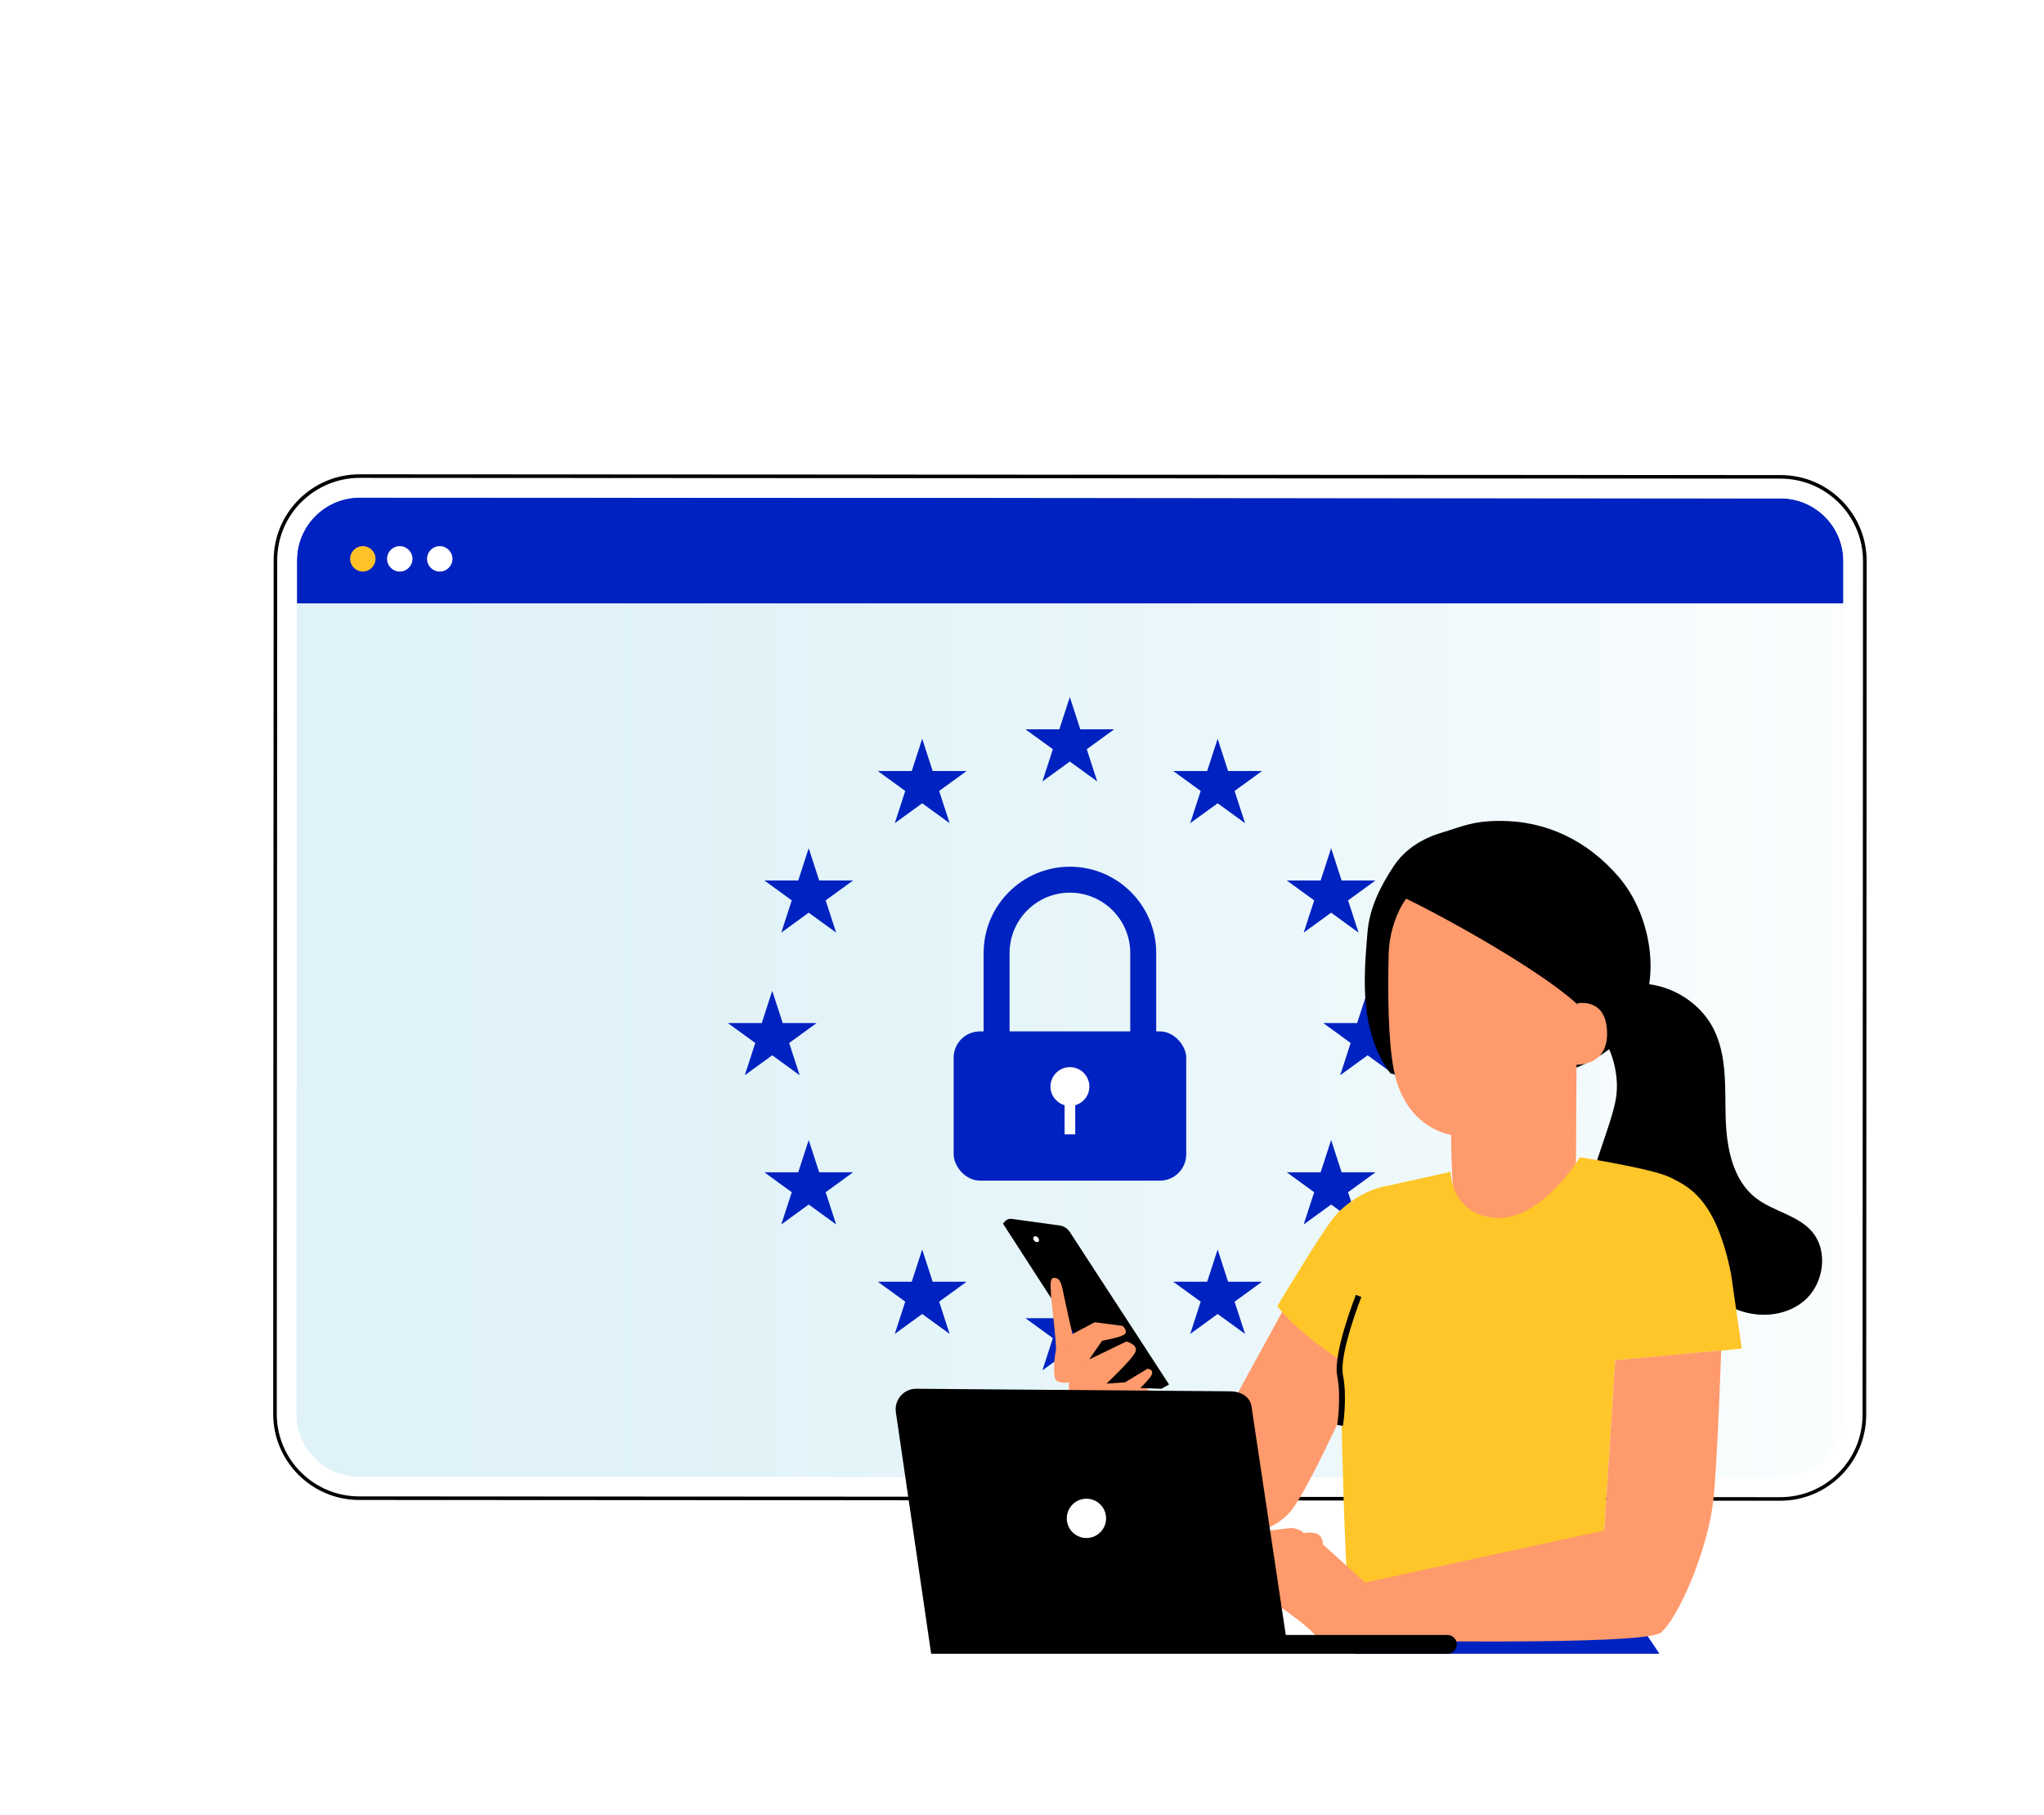 <?xml version="1.0" encoding="UTF-8" standalone="no"?>
<svg
   id="Laag_1"
   viewBox="0 0 796.884 707.769"
   version="1.1"
   width="796.884"
   height="707.769"
   xmlns="http://www.w3.org/2000/svg"
   xmlns:svg="http://www.w3.org/2000/svg">
  <defs
     id="defs42">
    <style
       id="style2">.cls-1{fill:none;}.cls-2{fill:url(#Naamloos_verloop_5);}.cls-3{clip-path:url(#clippath);}.cls-4{fill:#0022c0;}.cls-5,.cls-6{fill:#fff;}.cls-7{fill:#ffc629;}.cls-8{fill:#ffc229;}.cls-9{fill:#ff9a6c;}.cls-10{fill:url(#Naamloos_verloop_15);opacity:.51;}.cls-11{opacity:.35;}.cls-6{filter:url(#drop-shadow-8);}</style>
    <linearGradient
       id="Naamloos_verloop_15"
       x1="-1151.14"
       y1="7450.72"
       x2="-662.02"
       y2="7450.72"
       gradientTransform="matrix(-0.273,-0.962,-0.962,0.273,7322.934,-2525.841)"
       gradientUnits="userSpaceOnUse">
      <stop
         offset="0"
         stop-color="#fff"
         id="stop4" />
      <stop
         offset=".12"
         stop-color="#fff"
         stop-opacity=".9"
         id="stop6" />
      <stop
         offset=".38"
         stop-color="#fff"
         stop-opacity=".66"
         id="stop8" />
      <stop
         offset=".75"
         stop-color="#fff"
         stop-opacity=".27"
         id="stop10" />
      <stop
         offset="1"
         stop-color="#fff"
         stop-opacity="0"
         id="stop12" />
    </linearGradient>
    <filter
       id="drop-shadow-8"
       filterUnits="userSpaceOnUse">
      <feOffset
         dx="2"
         dy="2"
         id="feOffset15" />
      <feGaussianBlur
         result="blur"
         stdDeviation="5"
         id="feGaussianBlur17" />
      <feFlood
         flood-color="#000"
         flood-opacity=".4"
         id="feFlood19" />
      <feComposite
         in2="blur"
         operator="in"
         id="feComposite21"
         result="result1" />
      <feComposite
         in="SourceGraphic"
         in2="result1"
         id="feComposite23" />
    </filter>
    <linearGradient
       id="Naamloos_verloop_5"
       x1="45.17"
       y1="345.01"
       x2="664.83"
       y2="345.01"
       gradientUnits="userSpaceOnUse">
      <stop
         offset="0"
         stop-color="#a2daea"
         id="stop26" />
      <stop
         offset=".2"
         stop-color="#a6dbeb"
         id="stop28" />
      <stop
         offset=".43"
         stop-color="#b4e1ee"
         id="stop30" />
      <stop
         offset=".67"
         stop-color="#caeaf3"
         id="stop32" />
      <stop
         offset=".92"
         stop-color="#eaf6fa"
         id="stop34" />
      <stop
         offset="1"
         stop-color="#f6fbfd"
         id="stop36" />
    </linearGradient>
    <clipPath
       id="clippath">
      <polygon
         class="cls-1"
         points="260.13,231.38 90.13,604.76 656.26,604.76 706.26,231.38 "
         id="polygon39" />
    </clipPath>
  </defs>
  <path
     class="cls-10"
     d="m 116.194,301.759 c -38.94,74.21 -44.13,161.62 -16.13,260.34 l 41.32,145.67 655.5,-185.93 -41.32,-145.67 c -13.86,-48.88 -33.54,-90.93 -59.28,-127.12 -25.47,-35.23 -55.85,-63.88 -91.77,-84.76 -34.75,-20.17 -76.2,-33.27 -120.84,-37.17 -44.65,-3.9 -94.28,1.89 -147.11,16.87 -106.57,30.23 -180.52,83.31 -220.36,157.77 z"
     id="path44"
     style="fill:url(#Naamloos_verloop_15)" />
  <g
     id="g66"
     transform="translate(62.124,40.019)">
    <path
       class="cls-6"
       d="m 655.81,155.04 c -6.33,-6.34 -14.75,-9.83 -23.71,-9.84 L 78.13,144.9 h -0.02 c -8.95,0 -17.37,3.48 -23.71,9.81 -6.34,6.33 -9.83,14.75 -9.84,23.71 l -0.18,332.81 c 0,18.5 15.03,33.55 33.53,33.56 l 553.97,0.3 h 0.02 c 8.95,0 17.37,-3.48 23.7,-9.81 6.34,-6.33 9.83,-14.75 9.84,-23.71 l 0.18,-332.81 c 0,-8.96 -3.48,-17.39 -9.81,-23.72 z"
       id="path46" />
    <path
       class="cls-5"
       d="m 60.61,528.54 c 4.62,4.62 10.76,7.17 17.3,7.18 l 553.97,0.3 c 13.5,0 24.47,-10.97 24.48,-24.46 l 0.17,-316.35 H 53.63 l -0.17,316.02 c 0,6.54 2.54,12.68 7.16,17.31 z"
       id="path48" />
    <g
       class="cls-11"
       id="g52">
      <rect
         class="cls-2"
         x="45.17"
         y="145.76"
         width="619.66"
         height="398.5"
         rx="32.85"
         ry="32.85"
         id="rect50"
         style="fill:url(#Naamloos_verloop_5)" />
    </g>
    <path
       class="cls-4"
       d="m 656.55,178.76 c 0,-13.49 -10.96,-24.47 -24.46,-24.48 l -553.97,-0.3 h -0.01 c -13.48,0 -24.46,10.97 -24.47,24.46 v 16.79 c 0,0 602.9,0 602.9,0 v -16.46 z"
       id="path54" />
    <path
       class="cls-5"
       d="m 647.84,150.75 c -1.63,-0.92 -3.35,-1.7 -5.13,-2.33 -3.32,-1.17 -6.89,-1.81 -10.61,-1.81 l -553.97,-0.3 h -0.02 c -3.63,0 -7.16,0.63 -10.49,1.78 -4.37,1.51 -8.4,3.95 -11.81,7.25 -0.13,0.13 -0.28,0.24 -0.41,0.37 -6.08,6.07 -9.42,14.14 -9.43,22.73 l -0.18,332.81 c 0,17.73 14.4,32.15 32.13,32.17 l 553.97,0.3 h 0.02 c 8.58,0 16.65,-3.34 22.72,-9.4 6.07,-6.07 9.42,-14.14 9.43,-22.73 l 0.18,-332.81 c 0,-12.01 -6.61,-22.49 -16.38,-28.02 z m 8.52,360.82 c 0,13.48 -10.98,24.46 -24.48,24.46 l -553.97,-0.3 c -6.54,0 -12.68,-2.55 -17.3,-7.18 -4.62,-4.62 -7.16,-10.77 -7.16,-17.31 l 0.17,-316.02 v -16.79 c 0.02,-13.48 10.99,-24.45 24.48,-24.46 h 0.01 l 553.97,0.3 c 13.49,0 24.46,10.99 24.46,24.48 v 16.46 c 0,0 -0.18,316.35 -0.18,316.35 z"
       id="path56" />
    <path
       d="m 655.81,155.04 c -6.33,-6.34 -14.75,-9.83 -23.71,-9.84 L 78.13,144.9 h -0.02 c -8.95,0 -17.37,3.48 -23.71,9.81 -6.34,6.33 -9.83,14.75 -9.84,23.71 l -0.18,332.81 c 0,18.5 15.03,33.55 33.53,33.56 l 553.97,0.3 h 0.02 c 8.95,0 17.37,-3.48 23.7,-9.81 6.34,-6.33 9.83,-14.75 9.84,-23.71 l 0.18,-332.81 c 0,-8.96 -3.48,-17.39 -9.81,-23.72 z m -1.2,379.26 c -6.07,6.06 -14.14,9.4 -22.72,9.4 h -0.02 L 77.9,543.4 C 60.17,543.39 45.76,528.96 45.77,511.23 l 0.18,-332.81 c 0,-8.59 3.35,-16.66 9.43,-22.73 0.13,-0.13 0.28,-0.24 0.41,-0.37 3.42,-3.3 7.44,-5.74 11.81,-7.25 3.34,-1.15 6.86,-1.78 10.49,-1.78 h 0.02 l 553.97,0.3 c 3.72,0 7.29,0.65 10.61,1.81 1.79,0.63 3.5,1.41 5.13,2.33 9.78,5.53 16.39,16.01 16.38,28.02 l -0.18,332.81 c 0,8.59 -3.35,16.66 -9.43,22.73 z"
       id="path58" />
    <path
       class="cls-8"
       d="m 84.28,177.86 c 0,2.73 -2.22,4.95 -4.95,4.95 -2.73,0 -4.95,-2.22 -4.95,-4.95 0,-2.73 2.22,-4.95 4.95,-4.95 2.73,0 4.95,2.21 4.95,4.95 z"
       id="path60" />
    <path
       class="cls-5"
       d="m 109.32,172.92 c -2.73,0 -4.95,2.21 -4.95,4.95 0,2.74 2.21,4.95 4.95,4.95 2.74,0 4.95,-2.22 4.95,-4.95 0,-2.73 -2.22,-4.95 -4.95,-4.95 z"
       id="path62" />
    <path
       class="cls-5"
       d="m 93.73,172.92 c -2.73,0 -4.95,2.21 -4.95,4.95 0,2.74 2.22,4.95 4.95,4.95 2.73,0 4.95,-2.22 4.95,-4.95 0,-2.73 -2.21,-4.95 -4.95,-4.95 z"
       id="path64" />
  </g>
  <g
     id="g102"
     transform="translate(62.124,40.019)">
    <g
       id="g74">
      <path
         class="cls-4"
         d="m 388.64,386.62 h -10.12 v -55.09 c 0,-12.97 -10.55,-23.52 -23.52,-23.52 -12.97,0 -23.52,10.55 -23.52,23.52 v 55.09 h -10.12 v -55.09 c 0,-18.55 15.09,-33.64 33.64,-33.64 18.55,0 33.64,15.09 33.64,33.64 z"
         id="path68" />
      <rect
         class="cls-4"
         x="309.67"
         y="362.11"
         width="90.67"
         height="58.17"
         rx="10.24"
         ry="10.24"
         id="rect70" />
      <path
         class="cls-5"
         d="m 362.58,383.62 c 0,-4.19 -3.39,-7.58 -7.58,-7.58 -4.19,0 -7.58,3.39 -7.58,7.58 0,3.46 2.34,6.35 5.51,7.26 v 11.33 h 4.14 v -11.33 c 3.17,-0.9 5.51,-3.79 5.51,-7.26 z"
         id="path72" />
    </g>
    <g
       id="g100">
      <polygon
         class="cls-4"
         points="372.26,244.32 361.57,252.09 365.65,264.65 354.96,256.89 344.27,264.65 348.35,252.09 337.66,244.32 350.87,244.32 354.96,231.75 359.04,244.32 "
         id="polygon76" />
      <polygon
         class="cls-4"
         points="314.71,260.59 304.02,268.36 308.1,280.93 297.41,273.16 286.72,280.93 290.8,268.36 280.11,260.59 293.33,260.59 297.41,248.02 301.49,260.59 "
         id="polygon78" />
      <polygon
         class="cls-4"
         points="270.46,303.26 259.77,311.02 263.86,323.59 253.16,315.82 242.47,323.59 246.56,311.02 235.87,303.26 249.08,303.26 253.16,290.69 257.25,303.26 "
         id="polygon80" />
      <polygon
         class="cls-4"
         points="256.24,358.85 245.55,366.62 249.63,379.19 238.94,371.42 228.25,379.19 232.33,366.62 221.64,358.85 234.86,358.85 238.94,346.28 243.03,358.85 "
         id="polygon82" />
      <polygon
         class="cls-4"
         points="270.46,417.03 259.77,424.8 263.86,437.37 253.16,429.6 242.47,437.37 246.56,424.8 235.87,417.03 249.08,417.03 253.16,404.46 257.25,417.03 "
         id="polygon84" />
      <polygon
         class="cls-4"
         points="314.71,459.71 304.02,467.48 308.1,480.05 297.41,472.28 286.72,480.05 290.8,467.48 280.11,459.71 293.33,459.71 297.41,447.14 301.49,459.71 "
         id="polygon86" />
      <polygon
         class="cls-4"
         points="372.26,473.92 361.57,481.69 365.65,494.26 354.96,486.49 344.27,494.26 348.35,481.69 337.66,473.92 350.87,473.92 354.96,461.35 359.04,473.92 "
         id="polygon88" />
      <polygon
         class="cls-4"
         points="395.29,260.59 405.98,268.36 401.9,280.93 412.59,273.16 423.28,280.93 419.2,268.36 429.89,260.59 416.67,260.59 412.59,248.02 408.51,260.59 "
         id="polygon90" />
      <polygon
         class="cls-4"
         points="439.54,303.26 450.23,311.02 446.14,323.59 456.84,315.82 467.53,323.59 463.44,311.02 474.13,303.26 460.92,303.26 456.84,290.69 452.75,303.26 "
         id="polygon92" />
      <polygon
         class="cls-4"
         points="453.76,358.85 464.45,366.62 460.37,379.19 471.06,371.42 481.75,379.19 477.67,366.62 488.36,358.85 475.14,358.85 471.06,346.28 466.97,358.85 "
         id="polygon94" />
      <polygon
         class="cls-4"
         points="439.54,417.03 450.23,424.8 446.14,437.37 456.84,429.6 467.53,437.37 463.44,424.8 474.13,417.03 460.92,417.03 456.84,404.46 452.75,417.03 "
         id="polygon96" />
      <polygon
         class="cls-4"
         points="395.29,459.71 405.98,467.48 401.9,480.05 412.59,472.28 423.28,480.05 419.2,467.48 429.89,459.71 416.67,459.71 412.59,447.14 408.51,459.71 "
         id="polygon98" />
    </g>
  </g>
  <path
     d="m 706.334,480.069 c -5.62,-6.43 -15.15,-7.78 -21.87,-13.05 -9.07,-7.11 -11.37,-19.8 -11.69,-31.32 -0.32,-11.52 0.57,-23.61 -4.44,-33.99 -5.72,-11.87 -19.3,-19.44 -32.41,-18.08 l -15.16,14.77 c 6.9,7.69 10.88,19.57 9.25,29.77 -1.64,10.2 -10.46,29.63 -11.29,39.92 -1.81,22.42 7,38.71 27.48,48.01 5.06,2.29 10.65,3.83 16.15,3.05 5.5,-0.78 10.84,-4.27 12.65,-9.52 9.02,4.51 20.78,4.06 28.43,-2.51 7.65,-6.57 9.54,-19.45 2.9,-27.05 z"
     id="path104" />
  <path
     d="m 631.054,341.859 c -12.16,-14.1 -28.2,-21.98 -46.81,-21.81 -10.5,0.1 -14.79,2.39 -22.3,4.63 -7.51,2.23 -14.23,6.47 -18.57,12.98 -5.16,7.74 -9.44,16.37 -10.22,25.64 -0.8,9.52 -1.59,19.11 -0.63,28.62 0.96,9.51 3.8,19.04 9.61,26.63 l 24.35,3.59 c 13.4,0.11 26.99,0.2 39.95,-3.19 12.96,-3.39 25.46,-10.74 32.15,-22.35 9.29,-16.13 4.63,-40.64 -7.53,-54.74 z"
     id="path106" />
  <rect
     class="cls-5"
     x="108.524"
     y="644.779"
     width="628.51"
     height="5.69"
     rx="2.33"
     ry="2.33"
     id="rect108" />
  <g
     class="cls-3"
     clip-path="url(#clippath)"
     id="g152"
     transform="translate(62.124,40.019)">
    <path
       class="cls-9"
       d="m 439.53,468.22 -26.73,48.82 -39.15,-21.9 -19.04,6.28 c 0,0 48.04,52.08 55.83,54.74 7.79,2.65 22.55,3.14 30.99,-7.42 7.68,-9.61 30.05,-60.1 30.05,-60.1 l -31.94,-20.42 z"
       id="path110" />
    <path
       d="m 329.49,436.35 c 0.7,-0.86 1.79,-1.3 2.89,-1.14 l 18.62,2.56 c 1.63,0.25 3.08,1.19 3.98,2.57 l 38.67,59.43 -2.97,1.66 -20.59,-0.65 -41.18,-63.71 0.59,-0.73 z"
       id="path112" />
    <path
       class="cls-5"
       d="m 342.67,444.07 c -0.4,0.35 -1.09,0.2 -1.56,-0.33 -0.46,-0.53 -0.52,-1.24 -0.12,-1.59 0.4,-0.35 1.09,-0.2 1.56,0.33 0.46,0.53 0.52,1.24 0.12,1.59 z"
       id="path114" />
    <path
       class="cls-9"
       d="m 349.56,458.32 c 0,0 1.66,-0.3 2.57,4.24 0.91,4.54 3.84,17.56 3.84,17.56 l 8.7,-4.62 10.88,1.42 c 0,0 2.37,2.19 0.63,3.38 -1.74,1.19 -8.62,2.42 -8.62,2.42 l -5.07,7.29 14.55,-7.02 c 0,0 4.86,1.27 3.43,4.23 -1.42,2.96 -11.24,12.24 -11.24,12.24 l 7.29,-0.55 8.67,-5.27 c 0,0 2.66,0.12 1.67,2.39 -0.99,2.27 -10.01,10.45 -10.01,10.45 l -10.93,5.31 c 0,0 -5.97,-0.47 -6.54,-2.22 -0.57,-1.75 -0.72,-4.25 -0.72,-4.25 0,0 -3.17,-0.85 -3.76,-2.39 -0.59,-1.54 -0.21,-3.97 -0.21,-3.97 0,0 -4.97,0.87 -5.59,-1.9 -0.62,-2.77 -0.1,-8.23 0.4,-10.37 0.5,-2.13 -2.12,-21.96 -1.92,-22.55 0.2,-0.6 -1.14,-7.13 1.98,-5.82 z"
       id="path116" />
    <path
       class="cls-9"
       d="m 359,509.59 c -0.04,0.13 1.02,0.59 2.85,0.89 1.82,0.3 4.44,0.33 7.21,-0.33 2.77,-0.66 5.09,-1.87 6.58,-2.95 1.5,-1.09 2.24,-1.98 2.15,-2.08 -0.21,-0.28 -3.67,2.72 -8.99,3.94 -5.3,1.31 -9.74,0.19 -9.8,0.53 z"
       id="path118" />
    <path
       class="cls-9"
       d="m 361.59,505.67 c 0.17,0.25 2.11,-0.76 4.18,-2.46 2.07,-1.7 3.45,-3.4 3.23,-3.61 -0.22,-0.22 -1.91,1.09 -3.94,2.75 -2.03,1.66 -3.64,3.07 -3.47,3.33 z"
       id="path120" />
    <path
       class="cls-9"
       d="m 355.84,496.24 c 0.17,0.25 2.09,-0.74 4.03,-2.54 1.95,-1.79 3.08,-3.63 2.85,-3.81 -0.25,-0.2 -1.73,1.27 -3.61,2.99 -1.87,1.73 -3.45,3.1 -3.27,3.36 z"
       id="path122" />
    <path
       class="cls-9"
       d="m 349.78,488.64 c 0.3,0.13 1.4,-1.93 3.13,-4.16 1.71,-2.25 3.42,-3.84 3.22,-4.09 -0.17,-0.24 -2.28,1.03 -4.11,3.41 -1.83,2.37 -2.52,4.74 -2.24,4.84 z"
       id="path124" />
    <path
       class="cls-7"
       d="M 400.17,882.25 339.14,729.52 c 0,0 1.37,-26.06 6.17,-34.29 C 350.11,687 495.49,639 495.49,639 c 0,0 37.03,-8.91 61.72,0 24.69,8.91 43.2,39.77 39.77,56.92 -3.43,17.14 -17.9,29.74 -17.9,29.74 l -106.91,3.18 -58.27,21.26 39.24,112.46 -52.98,19.69 z"
       id="path126" />
    <path
       class="cls-7"
       d="m 369.91,624.51 c 0,0 -24.65,-1.97 -27.39,24.77 -2.74,26.74 -5.44,151.55 -5.44,151.55 l 57.6,4.8 8.91,-127.55 91.89,-39.09 c 0,0 -109.12,-17.92 -125.58,-14.49 z"
       id="path128" />
    <path
       class="cls-4"
       d="m 471.51,588.42 c 0,0 -14.96,41.94 -12.11,46.62 2.85,4.67 41.32,23.91 41.32,23.91 l 96.26,36.97 c 0,0 9.89,-15.73 9.89,-39.88 0,-24.15 -33.48,-67.61 -33.48,-67.61 H 471.52 Z"
       id="path130" />
    <path
       class="cls-9"
       d="m 501.89,301.58 43.37,9.19 c 4.2,0.28 7.48,3.72 7.56,7.93 l -0.52,93.85 c -0.04,6.41 -2.18,12.63 -6.11,17.7 l -4.14,5.33 c -9.43,12.16 -28.53,10.94 -35.73,-2.66 -0.5,-0.95 -0.85,-1.78 -1,-2.46 -0.15,-0.84 -0.37,-1.4 -0.41,-2.12 l -0.83,-9.15 c -0.42,-8.36 -0.48,-16.85 -0.48,-16.77 0,0 -17.75,-2.24 -22.29,-25.11 -2.26,-11.37 -2.41,-30.15 -2.04,-45.53 0.33,-13.84 8.82,-31.13 22.63,-30.21 z"
       id="path132" />
    <path
       class="cls-9"
       d="m 547.79,357.49 c -0.06,-1.71 1.76,-5.83 3.44,-6.16 4.49,-0.88 12.65,-0.83 13.17,10.64 0.71,15.68 -15.18,13.16 -15.23,12.71 -0.04,-0.35 -1.17,-11.28 -1.39,-17.19 z"
       id="path134" />
    <path
       class="cls-7"
       d="m 435.87,469.17 c 0,0 17.22,-28.71 22,-34.52 4.48,-5.44 10.25,-8.66 14.1,-10.34 2.14,-0.94 4.4,-1.58 6.7,-1.98 l 24.76,-5.48 c 0,0 0.04,16.9 17.75,17.95 17.71,1.05 32.62,-23.62 32.62,-23.62 0,0 28.61,4.42 35.45,7.95 6.85,3.52 17.6,7.99 23.52,37.64 l 4.15,29 -49.33,4.56 -4.72,73.3 -24.46,17.04 c 0,0 -67.82,17.63 -72.16,18.8 -4.33,1.17 -5.77,-109.14 -5.77,-109.14 0,0 -17.42,-11.26 -24.63,-21.14 z"
       id="path136" />
    <path
       class="cls-9"
       d="m 470.44,576.91 92.88,-20.22 4.29,-66.39 41.3,-3.82 c 0,0 -1.53,45.38 -3.12,58.88 -2.28,19.4 -13.76,45.88 -20.47,51.17 -6.71,5.29 -119.06,2.91 -119.06,2.91 l 4.17,-22.53 z"
       id="path138" />
    <path
       class="cls-9"
       d="m 417.72,588.95 c 0.65,1.3 2.01,2.14 3.46,2.01 0.29,-0.03 0.59,-0.08 0.9,-0.18 2.05,-0.66 1.86,-4.84 1.86,-4.84 l 9.84,-1.61 c 0,0 12.8,8.25 17.35,13.73 4.55,5.47 16.17,1.04 16.17,1.04 l 4.03,-20.98 -18.12,-16.38 c 0,0 1.11,0.98 -0.14,-2.09 -1.25,-3.06 -6.94,-1.91 -6.94,-1.91 -0.89,-1.52 -4.6,-2.06 -4.6,-2.06 l -15.89,1.83 c -3.27,0.38 -6.2,2.22 -7.96,5 l -6.72,10.64 c 0,0 -3.55,7.66 -2.98,9.44 0.86,2.69 3.7,2.09 3.7,2.09 0,0 0.78,5.03 2.1,5.21 1.32,0.18 3.93,-0.94 3.93,-0.94 v 0 z"
       id="path140" />
    <path
       d="m 295.08,501.43 122.34,0.99 c 3.97,0 7.76,1.91 8.36,5.83 l 13.37,89.17 h 63.01 c 2.03,0 3.67,1.64 3.67,3.67 0,2.03 -1.64,3.67 -3.67,3.67 H 300.9 l -13.75,-94.11 c -0.74,-4.86 3.02,-9.23 7.94,-9.23 z"
       id="path142" />
    <circle
       class="cls-5"
       cx="361.44"
       cy="551.96"
       r="7.66"
       id="circle144" />
    <path
       d="m 564.41,637.84 1.17,-1.96 c -7.84,-4.67 -32.15,-5.56 -42.42,-5.73 11.36,-5.09 33.37,-10.35 33.63,-10.41 l -0.53,-2.22 c -1.18,0.28 -29.09,6.96 -38.3,12.77 l -3.37,2.12 3.98,-0.02 c 0.33,0 36.57,-0.08 45.85,5.44 z"
       id="path146" />
    <polygon
       points="493.2,640.84 492.31,638.73 402.31,676.84 402.26,677.54 393.58,805.13 395.86,805.29 404.49,678.39 "
       id="polygon148" />
    <path
       d="m 461.45,515.88 c 0.07,-0.45 1.71,-11.18 0,-19.82 -1.61,-8.11 7.08,-30.18 7.17,-30.4 l -2.12,-0.84 c -0.37,0.93 -9.03,22.92 -7.28,31.69 1.64,8.25 0,18.92 0,19.03 l 2.26,0.35 z"
       id="path150" />
  </g>
  <path
     d="m 619.214,386.809 -4.31,4.7 c -19.58,-17.8 -74.73,-46.08 -72.58,-43.41 0,0 29.57,-22.28 43.85,-20.23 14.27,2.05 41.41,8.47 41.43,25.24 0.02,16.77 -8.39,33.69 -8.39,33.69 z"
     id="path154" />
</svg>
